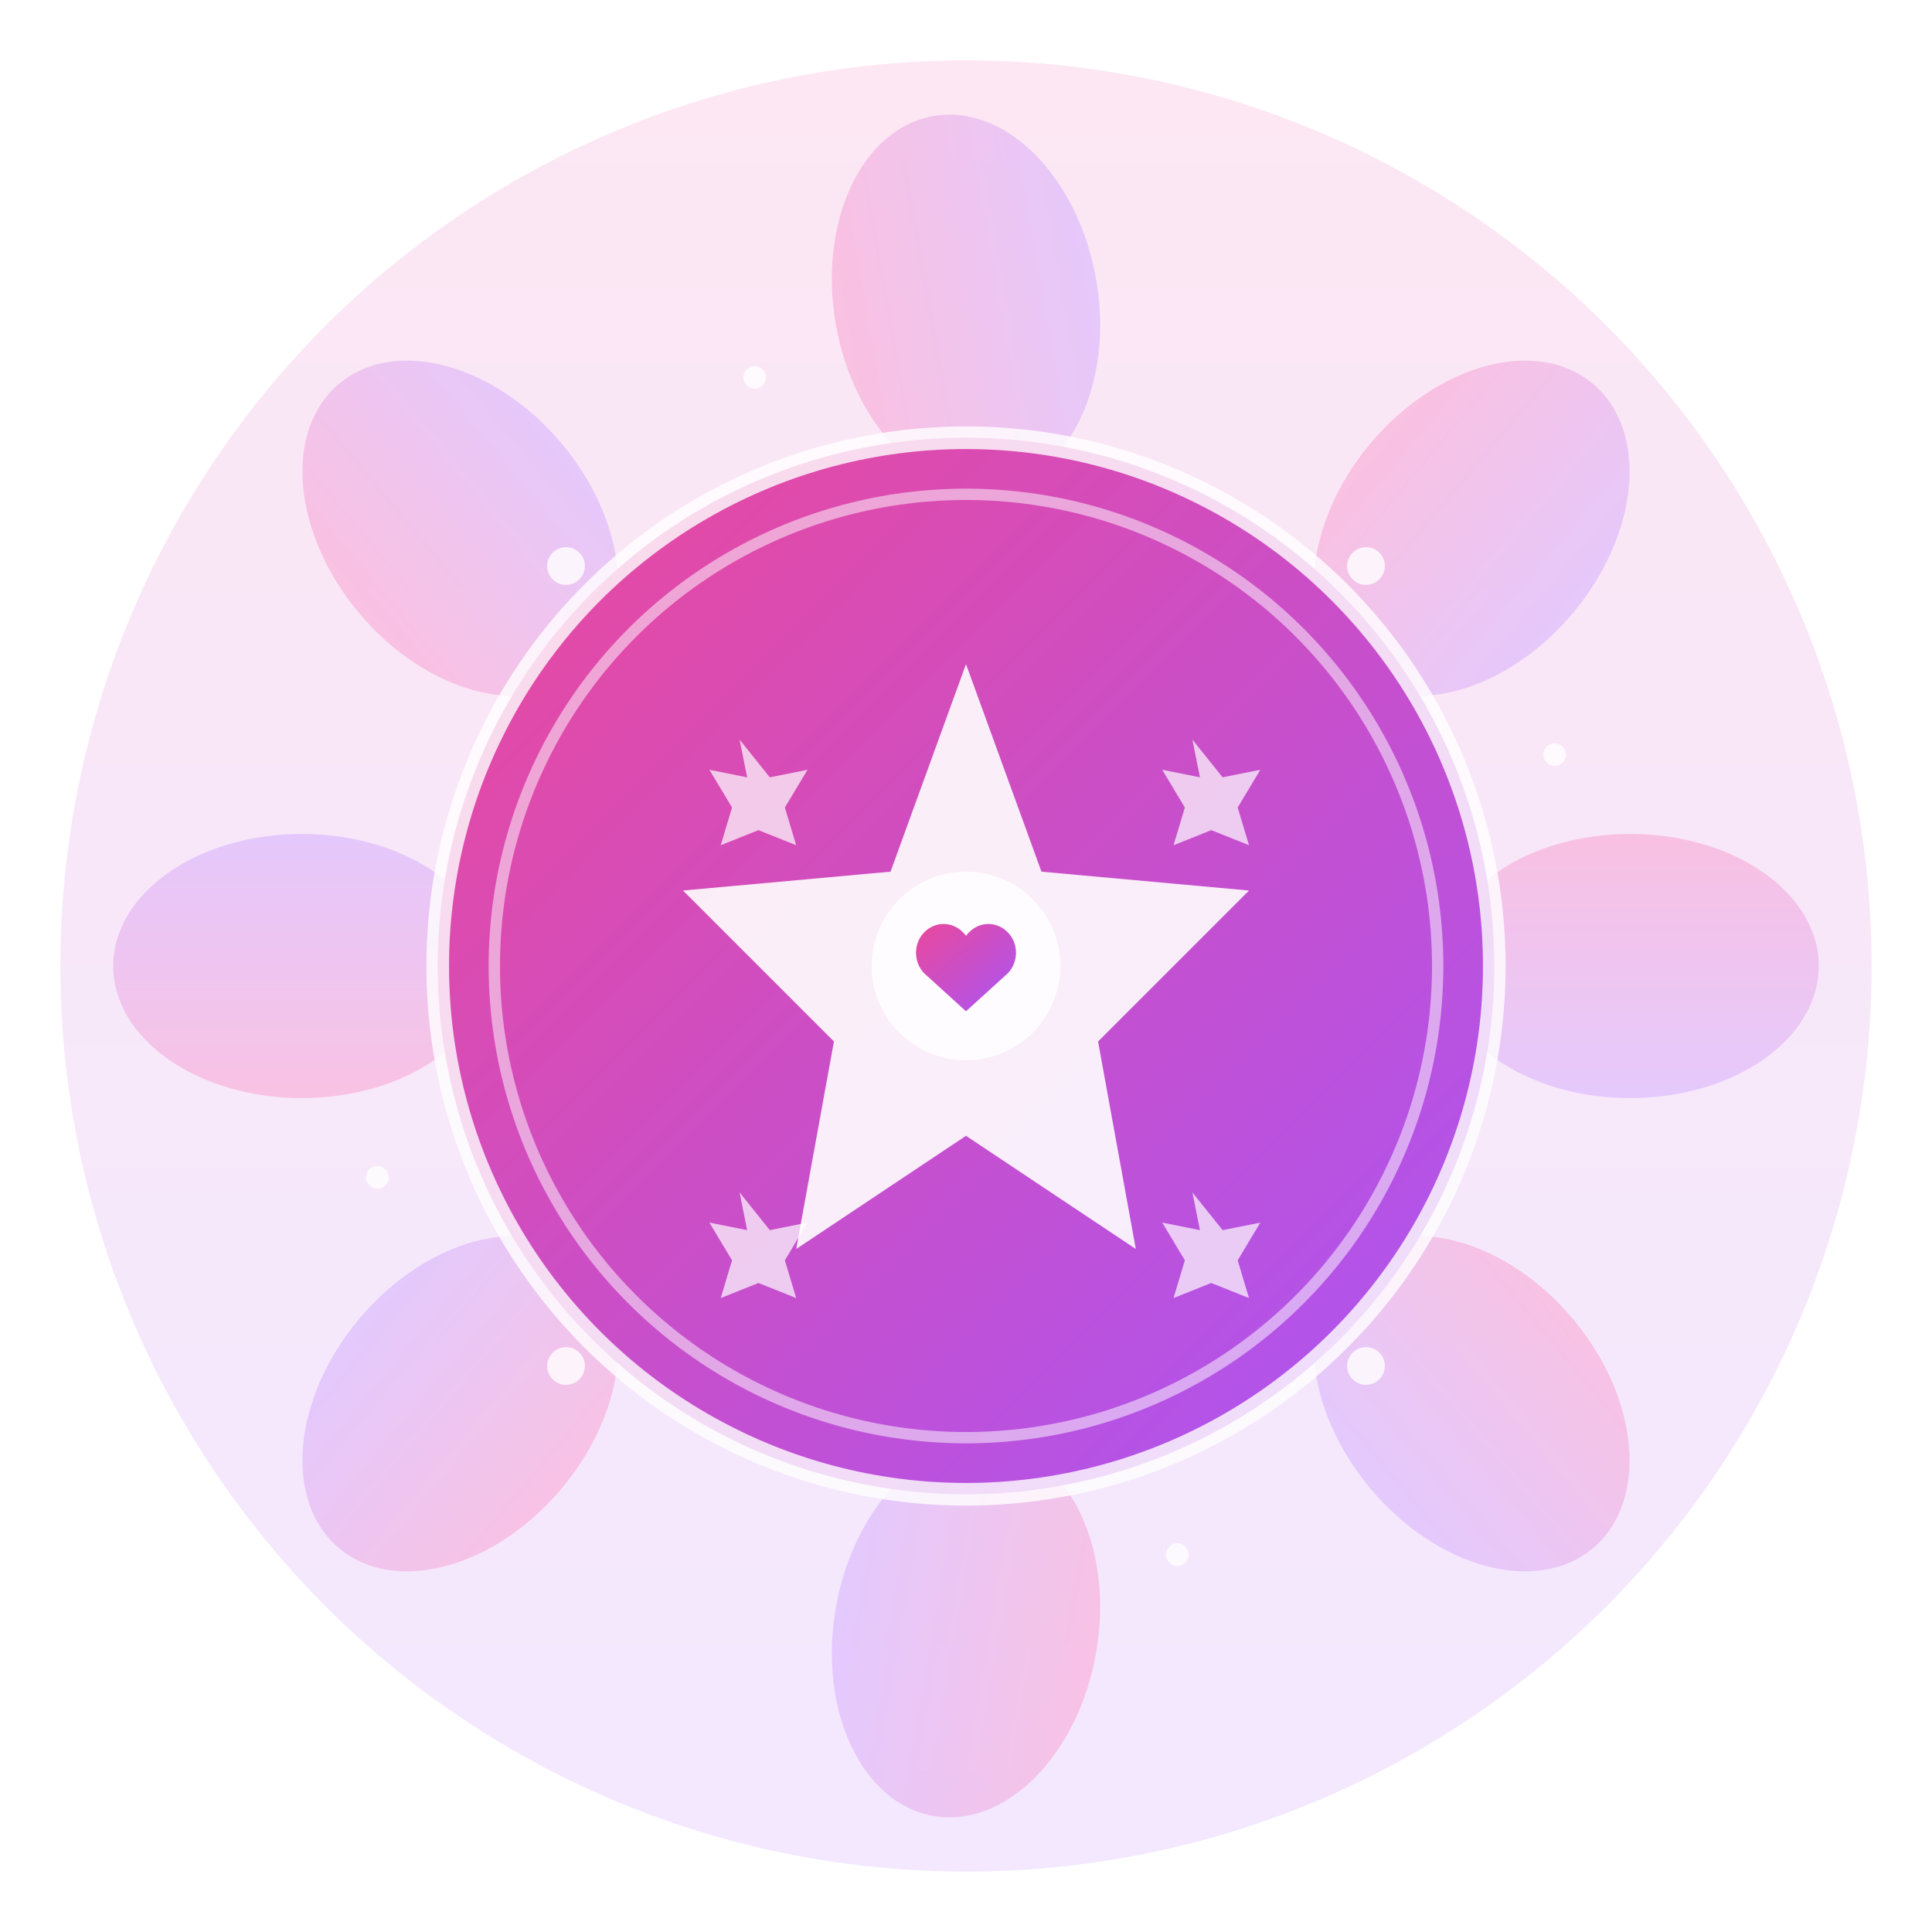 <svg width="512" height="512" viewBox="0 0 512 512" fill="none" xmlns="http://www.w3.org/2000/svg">
  <!-- 定义渐变 -->
  <defs>
    <linearGradient id="gradient1" x1="0%" y1="0%" x2="100%" y2="100%">
      <stop offset="0%" style="stop-color:#ec4899;stop-opacity:1" />
      <stop offset="100%" style="stop-color:#a855f7;stop-opacity:1" />
    </linearGradient>
    <linearGradient id="gradient2" x1="0%" y1="0%" x2="100%" y2="0%">
      <stop offset="0%" style="stop-color:#f9a8d4;stop-opacity:1" />
      <stop offset="100%" style="stop-color:#d8b4fe;stop-opacity:1" />
    </linearGradient>
    <linearGradient id="gradient3" x1="50%" y1="0%" x2="50%" y2="100%">
      <stop offset="0%" style="stop-color:#fce7f3;stop-opacity:1" />
      <stop offset="100%" style="stop-color:#f3e8ff;stop-opacity:1" />
    </linearGradient>

    <!-- 发光效果 -->
    <filter id="glow">
      <feGaussianBlur stdDeviation="8" result="coloredBlur"/>
      <feMerge>
        <feMergeNode in="coloredBlur"/>
        <feMergeNode in="SourceGraphic"/>
      </feMerge>
    </filter>
  </defs>

  <!-- 背景圆形 -->
  <circle cx="256" cy="256" r="240" fill="url(#gradient3)" />

  <!-- 外围花瓣装饰 -->
  <g opacity="0.6">
    <!-- 顶部花瓣 -->
    <ellipse cx="256" cy="80" rx="35" ry="50" fill="url(#gradient2)" transform="rotate(-10 256 80)"/>
    <!-- 右上花瓣 -->
    <ellipse cx="390" cy="140" rx="35" ry="50" fill="url(#gradient2)" transform="rotate(40 390 140)"/>
    <!-- 右侧花瓣 -->
    <ellipse cx="432" cy="256" rx="35" ry="50" fill="url(#gradient2)" transform="rotate(90 432 256)"/>
    <!-- 右下花瓣 -->
    <ellipse cx="390" cy="372" rx="35" ry="50" fill="url(#gradient2)" transform="rotate(140 390 372)"/>
    <!-- 底部花瓣 -->
    <ellipse cx="256" cy="432" rx="35" ry="50" fill="url(#gradient2)" transform="rotate(190 256 432)"/>
    <!-- 左下花瓣 -->
    <ellipse cx="122" cy="372" rx="35" ry="50" fill="url(#gradient2)" transform="rotate(220 122 372)"/>
    <!-- 左侧花瓣 -->
    <ellipse cx="80" cy="256" rx="35" ry="50" fill="url(#gradient2)" transform="rotate(270 80 256)"/>
    <!-- 左上花瓣 -->
    <ellipse cx="122" cy="140" rx="35" ry="50" fill="url(#gradient2)" transform="rotate(320 122 140)"/>
  </g>

  <!-- 中心主图形 - 魔法徽章 -->
  <g filter="url(#glow)">
    <!-- 主圆形 -->
    <circle cx="256" cy="256" r="140" fill="url(#gradient1)" />

    <!-- 内圆边框 -->
    <circle cx="256" cy="256" r="140" fill="none" stroke="white" stroke-width="6" opacity="0.8"/>
    <circle cx="256" cy="256" r="125" fill="none" stroke="white" stroke-width="3" opacity="0.5"/>

    <!-- 中心星星图案 -->
    <g transform="translate(256, 256)">
      <!-- 大星星 -->
      <path d="M 0,-80 L 20,-25 L 75,-20 L 35,20 L 45,75 L 0,45 L -45,75 L -35,20 L -75,-20 L -20,-25 Z"
            fill="white" opacity="0.9"/>
      <!-- 小星星装饰 1 -->
      <path d="M 60,-60 L 68,-50 L 78,-52 L 72,-42 L 75,-32 L 65,-36 L 55,-32 L 58,-42 L 52,-52 L 62,-50 Z"
            fill="white" opacity="0.7"/>
      <!-- 小星星装饰 2 -->
      <path d="M -60,-60 L -52,-50 L -42,-52 L -48,-42 L -45,-32 L -55,-36 L -65,-32 L -62,-42 L -68,-52 L -58,-50 Z"
            fill="white" opacity="0.7"/>
      <!-- 小星星装饰 3 -->
      <path d="M 60,60 L 68,70 L 78,68 L 72,78 L 75,88 L 65,84 L 55,88 L 58,78 L 52,68 L 62,70 Z"
            fill="white" opacity="0.7"/>
      <!-- 小星星装饰 4 -->
      <path d="M -60,60 L -52,70 L -42,68 L -48,78 L -45,88 L -55,84 L -65,88 L -62,78 L -68,68 L -58,70 Z"
            fill="white" opacity="0.7"/>

      <!-- 中心圆 -->
      <circle cx="0" cy="0" r="25" fill="white" opacity="0.8"/>

      <!-- 爱心图案 -->
      <path d="M 0,-8 C -3,-12 -8,-12 -11,-9 C -14,-6 -14,-1 -11,2 L 0,12 L 11,2 C 14,-1 14,-6 11,-9 C 8,-12 3,-12 0,-8 Z"
            fill="url(#gradient1)"/>
    </g>
  </g>

  <!-- 装饰闪光点 -->
  <g opacity="0.8">
    <circle cx="150" cy="150" r="5" fill="white"/>
    <circle cx="362" cy="150" r="5" fill="white"/>
    <circle cx="150" cy="362" r="5" fill="white"/>
    <circle cx="362" cy="362" r="5" fill="white"/>
    <circle cx="200" cy="100" r="3" fill="white"/>
    <circle cx="412" cy="200" r="3" fill="white"/>
    <circle cx="312" cy="412" r="3" fill="white"/>
    <circle cx="100" cy="312" r="3" fill="white"/>
  </g>
</svg>
